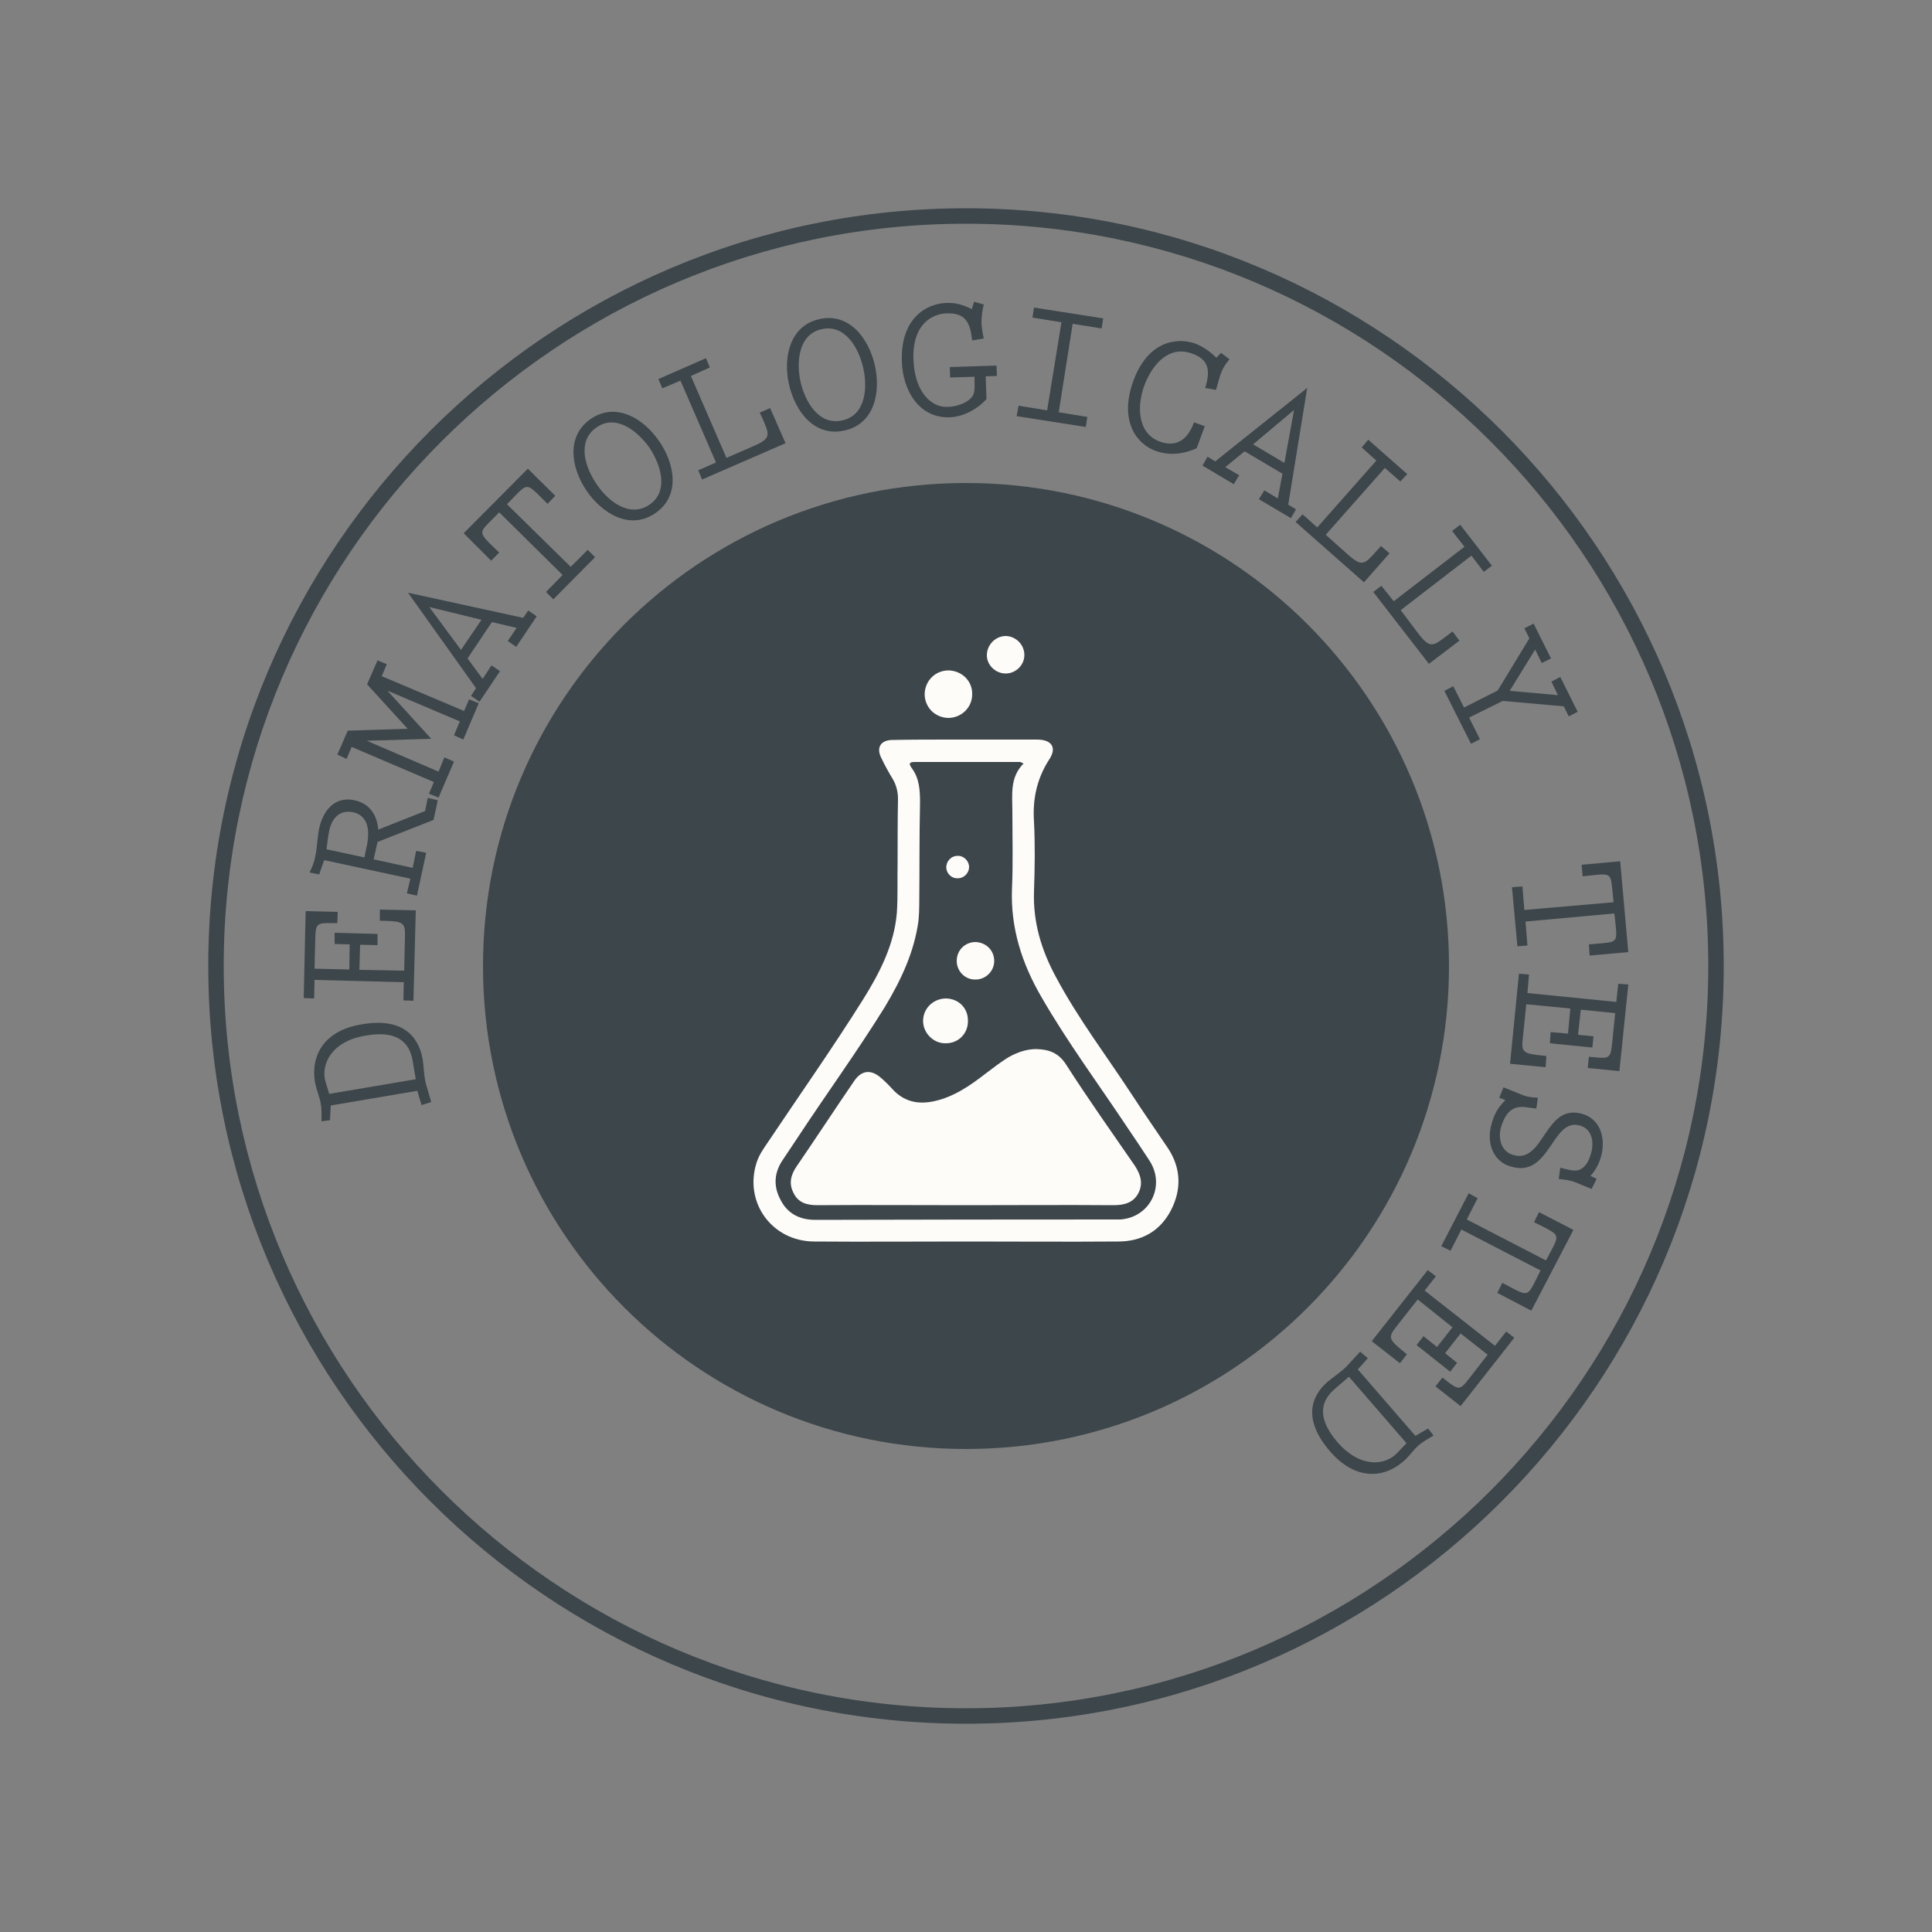 <svg version="1.2" xmlns="http://www.w3.org/2000/svg" viewBox="0 0 500 500" width="500" height="500">
	<rect x="0" y="0" width="500" height="500" fill="#808080" stroke="none"/>
	<title>DermatologicalyTested-Icon-SVG-svg</title>
	<style>
		.s0 { fill: #3d464b } 
		.s1 { fill: #fefcf9 } 
	</style>
	<g>
		<g>
			<path fill-rule="evenodd" class="s0" d="m250 446.1c-108.1 0-196.1-88-196.1-196.1 0-108.1 88-196.1 196.1-196.1 108.1 0 196.1 88 196.1 196.1 0 108.1-88 196.1-196.1 196.1zm0-388.2c-105.9 0-192.1 86.2-192.1 192.1 0 105.9 86.2 192.1 192.1 192.1 105.9 0 192.1-86.2 192.1-192.1 0-105.9-86.2-192.1-192.1-192.1z"/>
			<g>
				<path fill-rule="evenodd" class="s0" d="m109.1 286l-1.1-3.7-22.4 3.8-0.2 3.8-2.2 0.3c0-1.6 0.1-3.1-0.2-4.6-0.3-1.8-1.1-3.5-1.5-5.6-1.1-6.8 2.3-13.3 12.1-14.9 10.3-1.8 14.7 2.8 15.8 9.1 0.3 2.1 0.3 4.2 0.8 6.2 0 0 1.4 4.8 1.4 4.8zm-1.5-6.7l-0.8-4.7c-0.8-5-4.2-8-12.1-6.6-9.3 1.5-11.6 7.8-10.5 11.8l1 3.3c0 0 22.4-3.8 22.4-3.8z"/>
				<path class="s0" d="m81.4 250.7l9 0.2 0.1-6.5-3.9-0.1v-2.9l11.1 0.3v2.9l-4.5-0.1-0.2 6.5 11.6 0.2 0.2-8.8c0.1-3.6-0.4-4-5.6-4.1h-0.9v-2.9l9.3 0.2-0.6 23.4-2.6-0.1 0.1-4.7-23.1-0.6-0.1 4.8-2.7-0.1 0.5-22.5 8.3 0.2-0.1 2.9h-1.2c-4-0.1-4.4 0.1-4.5 3.8 0 0-0.2 8-0.2 8z"/>
				<path fill-rule="evenodd" class="s0" d="m110 209.9l0.7-3.4 2.6 0.6-1.1 5.1-14.5 5.7-1 4.5 10.1 2.2 0.9-4.4 2.6 0.5-2.4 11.1-2.6-0.6 0.9-3.8-22.3-4.8-1.3 3.7-2.5-0.5c0.7-1.4 1.2-2.6 1.5-4.2 0.5-2.3 0.5-4.8 1-7.2 1-4.6 4-8.4 9.1-7.3 3.9 0.8 5.9 3.8 6.2 7.6zm-15.7 12l0.5-2.4c1.4-5.9-0.4-8.6-3.4-9.3-3.5-0.7-5.5 1.5-6.2 4.8-0.3 1.5-0.5 3.1-0.7 4.8z"/>
				<path class="s0" d="m90 189.1l15.5-0.5-10.5-11.5 2.7-6.2 2.4 1-1.3 3.1 21.3 9 1.3-3 2.5 1-4 9.4-2.4-1.1 1.5-3.6-18.6-7.9v0.1l11.2 12.3-16.7 0.5 18.6 8 1.5-3.7 2.5 1.1-4 9.3-2.5-1 1.3-3-21.3-9.1-1.3 3.1-2.4-1.1c0 0 2.7-6.2 2.7-6.2z"/>
				<path fill-rule="evenodd" class="s0" d="m136.7 158l2.2 1.5-5.3 7.9-2.2-1.5 2.3-3.4-6.4-1.5-6.3 9.4 3.9 5.3 2.3-3.5 2.2 1.5-5.3 7.9-2.2-1.5 1.3-2-17.6-24.7c0 0 29.8 6.5 29.8 6.5zm-25.6-0.9l8.2 11.1 5.3-7.8z"/>
				<path class="s0" d="m136.6 121.3l7.1 7-2 2.1-2.6-2.6c-2.4-2.3-2.9-2.4-5.2-0.1l-2.7 2.8 16.5 16.2 4.4-4.4 1.9 1.9-10.8 10.9-1.9-1.9 4.3-4.4-16.4-16.2-2.7 2.7c-2.3 2.3-2.2 2.8 0.1 5.2l2.6 2.5-2.1 2.1-7.1-7.1c0 0 16.6-16.7 16.6-16.7z"/>
				<path fill-rule="evenodd" class="s0" d="m170.6 114.2c4.1 5.9 5.5 14.2-1 18.6-6.5 4.5-13.7 0.2-17.8-5.8-4-5.9-5.4-14.1 1.1-18.6 6.5-4.4 13.6-0.2 17.7 5.8zm-2.5 1.7c-3.1-4.4-8.7-8.8-13.7-5.3-5.1 3.5-3.1 10.2 0 14.7 3 4.5 8.6 8.8 13.7 5.3 5-3.4 3-10.2 0-14.7z"/>
				<path class="s0" d="m182.7 92.7l1 2.4-4.9 2.2 9.2 21.2 6.9-3c4.8-2.1 4.3-2.9 2.3-7.5l-0.6-1.2 2.7-1.2 4 9.1-21.6 9.4-1-2.4 4.6-2-9.2-21.2-4.7 2-1-2.4c0 0 12.3-5.4 12.3-5.4z"/>
				<path fill-rule="evenodd" class="s0" d="m226.4 94.5c1.6 7-0.1 15.2-7.8 16.9-7.7 1.8-12.8-4.8-14.4-11.9-1.6-7 0.2-15.2 7.8-16.9 7.7-1.8 12.8 4.9 14.4 11.9zm-3 0.7c-1.2-5.3-4.8-11.4-10.8-10-5.9 1.3-6.6 8.4-5.4 13.7 1.2 5.2 4.8 11.3 10.8 9.9 6-1.3 6.6-8.4 5.4-13.6z"/>
				<path class="s0" d="m252.1 78.1l2.5 0.7c-0.4 1.6-0.6 3.2-0.6 4.8 0.1 1.4 0.3 2.7 0.6 4l-3 0.5c-0.5-4.3-1.5-7.2-6.6-7-3.4 0.1-8.9 2.4-8.6 11.9 0.3 8.8 4.9 12.5 8.8 12.3 2.2 0 5.3-1 6.5-2.8 0.7-1.1 0.5-2.8 0.5-4v-1l-6.3 0.2-0.1-2.7 12.1-0.4 0.1 2.7-2.9 0.1 0.2 5.9c-2.4 2.6-6 4.6-9.6 4.7-8.1 0.2-12.1-7.3-12.3-14.4-0.4-10.8 5.9-15 11.5-15.2 2.6-0.1 4.3 0.5 6.6 1.6 0 0 0.6-1.9 0.6-1.9z"/>
				<path class="s0" d="m285.5 82.4l-0.4 2.6-7.5-1.2-3.6 22.9 7.4 1.2-0.4 2.6-17.9-2.8 0.5-2.7 7.4 1.2 3.7-22.8-7.5-1.2 0.4-2.6z"/>
				<path class="s0" d="m316 91.3l2.2 1.7c-1.2 1.3-2 2.8-2.5 4.4l-1 3.5-2.8-0.5c1.3-4.2 1.2-7.3-3.4-8.9-6.2-2.3-10.5 3.2-12.4 8.4-1.8 5-1.9 12.2 4.1 14.4 4.5 1.6 7.3-0.8 8.8-5l2.8 1-2.1 5.7c-3.3 1.5-7 2-10.6 0.7-4.8-1.7-9.6-7.6-5.8-18.1 3.7-10.2 11.1-11.4 16-9.7 2.1 0.8 4 2.2 5.5 3.7 0 0 1.2-1.3 1.2-1.3z"/>
				<path fill-rule="evenodd" class="s0" d="m333.4 130.6l2 1.2-1.3 2.3-8.3-4.9 1.4-2.3 3.5 2.1 1.2-6.4-9.8-5.8-5 4.1 3.6 2.1-1.4 2.3-8.1-4.8 1.3-2.3 2 1.2 23.8-19c0 0-4.9 30.2-4.9 30.2zm-9.1-15.6l8.1 4.8c0 0 2.5-13.7 2.5-13.7z"/>
				<path class="s0" d="m364.2 122.7l-1.8 1.9-4-3.5-15.3 17.3 5.6 5c3.9 3.5 4.4 2.7 7.8-1.1l0.9-1 2.2 1.9-6.6 7.5-17.7-15.6 1.8-2 3.8 3.4 15.3-17.3-3.8-3.4 1.7-2c0 0 10.1 8.9 10.1 8.9z"/>
				<path class="s0" d="m386.1 146.4l-2.1 1.6-3.2-4.2-18.3 14.1 4.5 6c3.2 4.1 3.8 3.4 7.9 0.3l1-0.8 1.8 2.4-7.9 6-14.4-18.6 2.1-1.6 3.2 4 18.3-14.1-3.2-4.1 2.1-1.6z"/>
				<path class="s0" d="m401.4 170.4l-2.4 1.2-1.7-3.5-6.6 10.7 12.5 1.1-1.7-3.5 2.3-1.2 4.5 9-2.3 1.2-1.3-2.6-15.8-1.4-8.7 4.3 2.8 5.6-2.3 1.2-6.9-13.7 2.3-1.2 2.8 5.5 8.7-4.4 8.2-13.5-1.3-2.6 2.4-1.2c0 0 4.5 9 4.5 9z"/>
				<path class="s0" d="m421.4 246.4l-10 0.9-0.2-2.9 3.6-0.3c3.3-0.3 3.7-0.6 3.4-3.9l-0.4-3.8-23 2.1 0.5 6.2-2.6 0.2-1.4-15.3 2.7-0.2 0.5 6.1 23.1-2-0.4-3.9c-0.3-3.2-0.7-3.5-4-3.2l-3.6 0.4-0.3-3 10-0.9c0 0 2.1 23.5 2.1 23.5z"/>
				<path class="s0" d="m418 262.2l-8.9-0.9-0.7 6.5 4 0.4-0.3 2.9-11-1.1 0.2-2.9 4.5 0.4 0.6-6.5-11.4-1.1-0.9 8.8c-0.4 3.6 0 4 5.3 4.5l0.8 0.1-0.2 2.9-9.2-0.9 2.3-23.3 2.6 0.2-0.4 4.8 23 2.3 0.5-4.7 2.6 0.2-2.3 22.4-8.2-0.8 0.3-2.9 1.3 0.1c3.9 0.4 4.3 0.3 4.7-3.4 0 0 0.8-8 0.8-8z"/>
				<path class="s0" d="m414.3 299.5c-0.5 1.7-1.5 3.6-2.7 4.8l1.6 0.8-1.3 2.6-4.4-1.8c-1.3-0.5-2.7-0.6-4.1-0.8l0.4-2.9c1.3 0.3 3.1 0.9 4.4 0.7 1.9-0.4 2.9-2.2 3.5-4.2 0.8-2.5 0.7-6.4-2.8-7.4-7.3-2.2-7.7 13.7-17.9 10.6-4.6-1.3-6.5-6.2-4.9-11.3 0.7-2.5 1.7-4.1 3.5-5.9l-1.6-0.6 1.1-2.7 4.7 1.9c1.3 0.6 2.8 0.7 4.2 0.8l-0.4 2.8-2.3-0.3c-3.3-0.6-5.5 0.7-6.8 5-0.8 2.6-0.3 6.3 3.1 7.3 8.1 2.4 8.1-13.6 18-10.6 4.9 1.5 6 6.8 4.7 11.2z"/>
				<path class="s0" d="m396.3 339.2l-8.8-4.6 1.3-2.6 3.2 1.7c3 1.5 3.5 1.4 5-1.5l1.7-3.4-20.5-10.6-2.8 5.5-2.4-1.2 7.1-13.7 2.3 1.3-2.8 5.5 20.5 10.6 1.8-3.4c1.5-2.9 1.2-3.3-1.7-4.9l-3.2-1.6 1.3-2.6 8.9 4.6c0 0-10.9 20.9-10.9 20.9z"/>
				<path class="s0" d="m385 350.6l-7-5.5-4 5.1 3.1 2.5-1.8 2.3-8.7-6.9 1.8-2.3 3.5 2.8 4-5.1-9-7.2-5.5 7c-2.2 2.8-2.1 3.3 2 6.6l0.7 0.6-1.8 2.3-7.3-5.7 14.5-18.4 2.1 1.6-2.9 3.7 18.2 14.3 2.9-3.7 2.1 1.6-13.9 17.7-6.5-5.1 1.8-2.3 1 0.8c3.1 2.4 3.5 2.6 5.8-0.4z"/>
				<path fill-rule="evenodd" class="s0" d="m354 351.5l-2.6 2.9 14.9 17.2 3.3-1.9 1.4 1.8c-1.3 0.8-2.6 1.5-3.8 2.5-1.4 1.2-2.4 2.8-4 4.2-5.2 4.5-12.5 4.9-19-2.6-6.8-7.9-5.3-14-0.5-18.1 1.7-1.4 3.5-2.5 5-4.1 0 0 3.3-3.6 3.3-3.6zm-4.9 4.8l-3.6 3.1c-3.9 3.3-4.6 7.7 0.6 13.8 6.2 7.1 12.7 5.9 15.5 2.8l2.4-2.5c0 0-14.9-17.2-14.9-17.2z"/>
			</g>
		</g>
		<path class="s0" d="m250 375c-69.1 0-125-55.9-125-125 0-69.1 55.9-125 125-125 69.1 0 125 55.9 125 125 0 69.1-55.9 125-125 125z"/>
	</g>
	<g>
		<path fill-rule="evenodd" class="s1" d="m250 321.3c-13.1 0-26.3 0.1-39.4 0-10.8-0.1-18.1-10.1-14.8-20.4 0.6-1.9 1.7-3.5 2.8-5.1 8.3-12.4 16.9-24.6 24.8-37.2 4.3-6.9 8-14.1 8.7-22.3 0.3-4.4 0.1-8.9 0.2-13.3 0-5.4 0-10.8 0.1-16.2 0-1.8-0.4-3.5-1.3-5.1-1.1-1.8-2.1-3.6-3-5.5-1.4-2.7-0.2-4.7 2.9-4.7 5-0.1 10-0.1 15-0.1q11.2 0 22.4 0c3.8 0 5.2 2.1 3.1 5.2-3.2 5-4.3 10.3-3.9 16.1 0.3 6 0.2 12 0 17.9-0.3 8 1.9 15.3 5.7 22.3 5.7 10.7 13.1 20.4 19.7 30.5 3 4.6 6.2 9.2 9.3 13.8 3.4 5.2 3.5 10.7 0.7 16.1-2.8 5.3-7.5 8-13.6 8-13.1 0.1-26.2 0-39.4 0zm14.9-123.7c-0.6-0.3-0.8-0.4-0.9-0.4-9.1 0-18.2 0-27.3 0-1.6 0-1.4 0.6-0.8 1.5 2.1 2.8 2.2 5.9 2.2 9.2-0.2 8.8-0.1 17.5-0.2 26.3q0 2-0.2 4.1c-1.1 8.1-4.5 15.3-8.7 22.3-7.2 11.6-15.2 22.6-22.7 34-1.2 1.8-2.4 3.6-3.6 5.4-2.4 3.4-2.6 7-0.7 10.5 1.8 3.6 5 5.2 9 5.2q38.9-0.1 77.8-0.1 0.5 0 1.1 0c7.7-0.5 11.8-8.7 7.6-15.2-1.8-2.8-3.7-5.6-5.6-8.4-7.5-11.3-15.6-22.2-22.4-34-5-8.6-8-17.8-7.6-28 0.3-6.7 0.1-13.4 0.1-20.1 0-4.2-0.7-8.7 2.9-12.3z"/>
		<path class="s1" d="m239.3 179.6c0.1-3.5 2.8-6.1 6.2-6.1 3.5 0.1 6.2 2.8 6.1 6.2 0 3.4-2.8 6.1-6.2 6.1-3.5-0.1-6.1-2.8-6.1-6.2z"/>
		<path class="s1" d="m265.1 169.7c-0.1 2.6-2.4 4.7-5 4.6-2.6-0.1-4.8-2.3-4.7-4.9 0.1-2.7 2.4-4.9 5.1-4.8 2.6 0.2 4.7 2.4 4.6 5.1z"/>
		<path class="s1" d="m249.9 311.9c-12.8 0-25.6-0.1-38.4 0-2.6 0-4.9-0.6-6.1-3.1-1.3-2.4-0.8-4.7 0.8-7 5-7.3 9.9-14.8 14.9-22.1 1.8-2.6 4.1-3 6.6-1 1.1 0.9 2.2 2 3.2 3.1 3 3.3 6.6 4.1 10.8 3.2 5.1-1.1 9.3-4 13.3-7.1 2-1.5 4-3.1 6.2-4.4 2.2-1.2 4.5-2 7-2 3.2 0.1 5.7 0.9 7.7 4 5.7 8.9 11.8 17.5 17.8 26.2 1.5 2.3 2.2 4.6 0.9 7.1-1.3 2.5-3.7 3.1-6.4 3.1-12.8-0.1-25.5 0-38.3 0z"/>
		<path class="s1" d="m244.7 258.4c3.3 0 5.8 2.4 5.8 5.7 0.1 3.3-2.4 5.9-5.7 5.9-3.1 0.1-5.8-2.5-5.9-5.6-0.1-3.3 2.5-5.9 5.8-6z"/>
		<path class="s1" d="m257.3 248.7c0 2.7-2.3 4.9-5 4.8-2.6 0-4.7-2.2-4.7-4.8 0-2.8 2.1-4.8 4.7-4.9 2.8 0 5 2.1 5 4.9z"/>
		<path class="s1" d="m247.9 227.3c-1.5 0.1-2.9-1.1-3-2.7-0.1-1.6 1.2-3.1 2.9-3.1 1.6-0.1 3 1.3 3 2.9 0 1.5-1.3 2.9-2.9 2.9z"/>
	</g>
</svg>